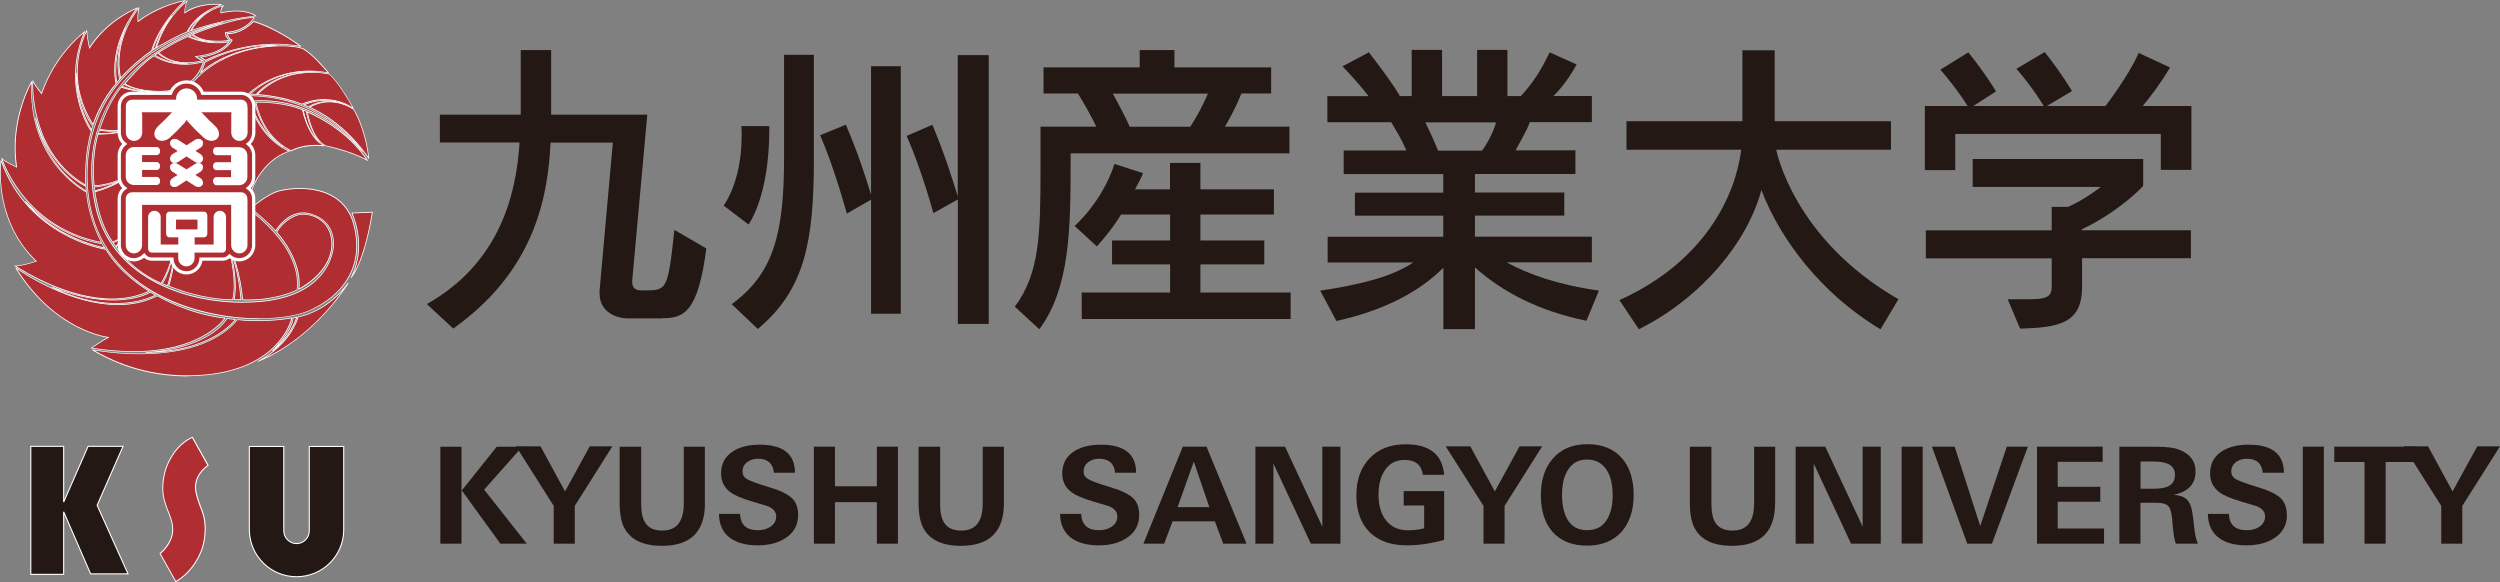 <?xml version="1.0" encoding="UTF-8"?><svg id="_レイヤー_2" xmlns="http://www.w3.org/2000/svg" viewBox="0 0 254.06 59.16"><rect x="0" y="0" width="254.06" height="59.16" fill="#808080" stroke="none"/><defs><style>.cls-1{fill:#fff;}.cls-2{fill:#b02d32;}.cls-3{fill:#231814;}.cls-4{stroke:#b02d32;stroke-width:.2px;}.cls-4,.cls-5,.cls-6,.cls-7{fill:none;}.cls-5{stroke-width:.08px;}.cls-5,.cls-6,.cls-7{stroke:#fff;}.cls-6{stroke-width:.33px;}.cls-7{stroke-width:.11px;}</style></defs><g id="_レイヤー_7"><polygon class="cls-3" points="12.5 45.36 8.95 45.36 6.47 51.02 6.47 45.36 3.13 45.36 3.13 58.37 6.47 58.37 6.47 52.01 9.21 58.32 13.01 58.32 9.87 51.35 12.5 45.36"/><polygon class="cls-7" points="12.5 45.36 8.95 45.36 6.47 51.02 6.47 45.36 3.13 45.36 3.13 58.37 6.47 58.37 6.47 52.01 9.21 58.32 13.01 58.32 9.87 51.35 12.5 45.36"/><path class="cls-3" d="m34.93,53.8v-8.43h-3.5v8.57c0,.72-.58,1.3-1.29,1.3s-1.3-.58-1.3-1.3v-8.57h-3.5v8.43h0s0,.05,0,.07v.08c.08,2.59,2.19,4.66,4.8,4.66s4.72-2.07,4.79-4.66v-.04s0-.08,0-.11h0Z"/><path class="cls-7" d="m34.93,53.8v-8.43h-3.5v8.57c0,.72-.58,1.3-1.29,1.3s-1.3-.58-1.3-1.3v-8.57h-3.5v8.43h0s0,.05,0,.07v.08c.08,2.59,2.19,4.66,4.8,4.66s4.72-2.07,4.79-4.66v-.04s0-.08,0-.11h0Z"/><path class="cls-2" d="m16.24,56.21h0c.07,0,1.3-.98,1.3-2.41,0-.7-.25-1.36-.59-2.15,0,0-.24-.68-.32-1.03-.21-.96-.08-2.31.32-3.28.95-2.35,2.61-2.91,2.63-2.92l1.58,2.91s0,0,0,0c-.08,0-1.3.8-1.3,2.21,0,.72.56,2.09.59,2.15.04.12.25.68.31,1.04.19,1.04.06,2.36-.31,3.28-.87,2.14-2.32,2.95-2.59,3.09l-1.62-2.88Z"/><path class="cls-1" d="m19.52,44.51l1.55,2.77c-.3.21-1.26.97-1.26,2.27,0,.73.57,2.11.6,2.18.16.42.27.79.3,1.01.19,1.03.06,2.34-.31,3.25-.82,2.02-2.17,2.85-2.52,3.04l-1.55-2.76c.28-.23,1.27-1.15,1.27-2.46,0-.71-.26-1.37-.59-2.16,0,0-.24-.68-.32-1.03-.21-.95-.08-2.28.32-3.25.82-2.02,2.17-2.71,2.52-2.86m.05-.13s-1.69.55-2.66,2.95c-.41,1-.54,2.34-.32,3.31.08.36.32,1.04.32,1.04.32.75.58,1.42.58,2.12,0,1.46-1.3,2.43-1.3,2.43l1.64,2.93s1.68-.73,2.66-3.14c.41-1,.49-2.34.32-3.31-.07-.39-.31-1.04-.32-1.05,0,0-.58-1.41-.58-2.12,0-1.46,1.3-2.23,1.3-2.23l-1.64-2.93Z"/><path class="cls-2" d="m10.77,25.34S2.9,24.24.11,16.3c0,0-.92,5.98,3.59,10.25,0,0-1.48.48-2.16.48,0,0,7.75,5.34,13.63,2.55,0,0-2.77-1.53-4.41-4.24"/><path class="cls-1" d="m11.37,30.43h0c-4.91,0-9.8-3.33-9.85-3.36l-.1-.07h.13c.59,0,1.79-.37,2.08-.46C-.79,22.3.06,16.35.07,16.29h.08c2.75,7.82,10.55,9,10.63,9.01h.02s0,.03,0,.03c1.61,2.67,4.37,4.21,4.39,4.22l.07.04-.07.03c-1.14.53-2.42.8-3.82.8m-9.7-3.36c.73.47,5.21,3.28,9.7,3.28,1.36,0,2.61-.26,3.71-.76-.43-.26-2.86-1.75-4.34-4.2-.43-.07-7.86-1.37-10.62-8.91-.1,1-.42,6.24,3.6,10.05l.05.04-.06.02c-.06.02-1.33.43-2.04.48"/><path class="cls-2" d="m10.32,24.65s-1.3-2.38-1.53-5.11c0,0-6.04-3.03-5.56-11.25,0,0-2.29,3.82-1.55,8.69,0,0-1.36-.61-1.51-.93,0,0,2.04,7.01,10.15,8.59"/><path class="cls-1" d="m10.39,24.7l-.08-.02C2.27,23.11.15,16.14.13,16.07l.07-.03c.12.24,1.02.69,1.43.88-.71-4.8,1.54-8.61,1.56-8.65l.07.02c-.47,8.1,5.48,11.18,5.54,11.21h.02v.04c.22,2.69,1.51,5.06,1.52,5.09l.04.08ZM.27,16.23c.4,1.11,2.79,6.92,9.98,8.36-.22-.42-1.29-2.59-1.49-5.03-.38-.21-5.94-3.32-5.57-11.11-.41.76-2.11,4.26-1.46,8.52v.07s-.06-.03-.06-.03c-.05-.02-1.02-.46-1.4-.79"/><path class="cls-2" d="m8.72,18.82s-.18-3.03.57-5.47c0,0-3.12-4.3-.69-10.12,0,0-2.93,2.12-4.37,6.28,0,0-.67-.8-.9-1.33,0,0-.5,7.22,5.38,10.64"/><path class="cls-1" d="m8.76,18.9l-.06-.04C2.86,15.47,3.29,8.25,3.29,8.18h.07c.2.43.7,1.06.85,1.25,1.43-4.07,4.33-6.2,4.36-6.23l.12-.08-.06.13c-2.4,5.72.65,10.04.69,10.08v.02s0,.02,0,.02c-.75,2.4-.57,5.42-.57,5.45v.08ZM3.36,8.34c-.02,1.07.06,7.31,5.31,10.41-.02-.48-.11-3.19.57-5.39-.21-.3-2.98-4.48-.74-10-.56.45-2.98,2.54-4.24,6.16l-.02.07-.05-.05s-.56-.68-.84-1.19"/><path class="cls-2" d="m9.46,12.65s.79-2.43,2.33-4.13c0,0-.98-3.59,2.13-7.7,0,0-2.91,1.07-4.84,4.05,0,0-.21-.85-.27-1.75,0,0-2.58,4.52.64,9.53"/><path class="cls-1" d="m9.47,12.74l-.05-.07c-3.2-4.97-.66-9.52-.64-9.56l.07-.12v.13c.05.72.2,1.4.25,1.65,1.91-2.89,4.78-3.97,4.81-3.99l.13-.04-.08.11c-3.06,4.05-2.13,7.63-2.12,7.66v.02s0,.02,0,.02c-1.53,1.68-2.32,4.09-2.33,4.11l-.02.08Zm-.68-9.47c-.38.76-2.15,4.85.66,9.29.15-.44.93-2.54,2.3-4.05-.07-.3-.8-3.73,2.06-7.59-.59.25-3.02,1.41-4.68,3.98l-.05.08-.02-.09s-.19-.78-.26-1.61"/><path class="cls-2" d="m12.25,7.94s1.23-1.45,3.16-2.79c0,0,.54-2.45,3.39-5.09,0,0-2.61.44-4.78,2.14,0,0-.1-.59.11-1.42,0,0-2.73,3.13-1.88,7.16"/><path class="cls-1" d="m12.23,8.03l-.02-.09c-.84-4,1.86-7.16,1.89-7.19l.07.03c-.17.65-.14,1.16-.12,1.34C16.2.47,18.77.02,18.79.02l.13-.02-.1.09c-2.81,2.6-3.37,5.04-3.37,5.07v.03c-1.92,1.32-3.15,2.77-3.16,2.78l-.05.07Zm1.82-7.09c-.5.63-2.46,3.45-1.77,6.91.26-.29,1.42-1.55,3.1-2.73.05-.21.67-2.53,3.29-5-.56.12-2.76.66-4.62,2.11l-.05.04v-.07s-.1-.53.06-1.26"/><path class="cls-2" d="m15.89,4.84s2.09-1.19,3.11-1.59c0,0,.68-1.81,3.53-2.78,0,0-2.16-.28-3.76.85,0,0-.02-.65.25-1.19,0,0-2.1,1.42-3.13,4.72"/><path class="cls-1" d="m15.82,4.93l.03-.1C16.87,1.55,18.97.1,18.99.08l.12-.08-.07.13c-.21.42-.24.92-.25,1.1,1.09-.74,2.41-.84,3.12-.84.37,0,.61.03.61.03v.08c-2.79.96-3.49,2.74-3.49,2.76v.02s-.02,0-.02,0c-1.01.39-3.09,1.58-3.11,1.6l-.09.05ZM18.92.24c-.45.36-2.08,1.78-2.96,4.51.41-.23,2.11-1.19,3.02-1.54.08-.18.82-1.8,3.37-2.73-.11,0-.25-.01-.42-.01-.7,0-2.05.11-3.13.87l-.06.04v-.08s-.01-.55.19-1.07"/><path class="cls-2" d="m19.44,3.1s3.14-1.13,6.55-1.48c0,0-1.05-.89-3.55-.32,0,0-.08-.37.24-.72,0,0-2.11.38-3.24,2.51"/><path class="cls-1" d="m19.36,3.17l.05-.09c1.13-2.12,3.25-2.53,3.27-2.53l.12-.02-.08.09c-.24.26-.24.54-.24.64.55-.12,1.06-.18,1.54-.18,1.37,0,1.98.49,2,.51l.07.06h-.09c-3.37.35-6.51,1.47-6.54,1.48l-.1.03Zm3.22-2.52c-.45.12-2.08.64-3.05,2.38.55-.19,3.35-1.12,6.36-1.43-.21-.13-.81-.44-1.87-.44-.49,0-1.01.07-1.57.19h-.04s0-.03,0-.03c0-.02-.07-.34.17-.67"/><path class="cls-2" d="m16,30.07s2.96,1.82,6.86,2.27c0,0-2.99,4.72-13.57,3.04,0,0,1.04-.72,1.72-1.07,0,0-5.39-.56-9.4-7.06,0,0,8.21,5.95,14.39,2.83"/><path class="cls-1" d="m13.58,35.77c-1.34,0-2.78-.12-4.29-.36h-.1s.08-.07.08-.07c0-.01.94-.65,1.61-1.03-.82-.13-5.67-1.15-9.31-7.06l.06-.05c.05.04,5.21,3.72,10.35,3.72,1.47,0,2.82-.3,4.01-.89h.02s.02,0,.02,0c.03.02,3,1.81,6.85,2.26h.06s-.04.06-.04.06c-.02.04-2.25,3.42-9.31,3.42h0Zm-4.18-.42c1.47.23,2.87.34,4.18.34h0c6.53,0,8.89-2.9,9.21-3.33-3.67-.44-6.53-2.1-6.79-2.26-1.19.6-2.54.9-4.02.9-4.66,0-9.32-3.01-10.24-3.64,3.94,6.27,9.22,6.88,9.27,6.88l.13.02-.11.06c-.56.29-1.37.84-1.63,1.02"/><path class="cls-2" d="m24.15,32.5s2.54.33,5.52-.17c0,0-1.04,5.3-9.28,5.83-2.77.19-6.78-.11-10.99-2.61,0,0,10.4,2.11,14.75-3.05"/><path class="cls-1" d="m19.06,38.25c-3.45,0-6.71-.89-9.69-2.66l.03-.08s2.13.42,4.8.42c3.19,0,7.5-.6,9.91-3.46v-.02s.04,0,.04,0c0,0,.83.1,2.07.1s2.34-.09,3.43-.28h.06s-.01.05-.01.05c0,.05-1.14,5.33-9.32,5.86-.44.03-.89.05-1.33.05m-9.45-2.62c3.29,1.91,6.93,2.75,10.77,2.49,7.66-.5,9.09-5.18,9.23-5.74-1.08.17-2.22.27-3.39.27s-1.92-.09-2.06-.11c-2.44,2.87-6.76,3.47-9.96,3.47-2.18,0-3.98-.27-4.6-.38"/><path class="cls-2" d="m30.3,32.2s2.86-.4,5.09-3.46c0,0-3.33,5.62-9.18,7.98,0,0,3.05-1.38,4.09-4.53"/><path class="cls-1" d="m26.23,36.76l-.03-.07s3.05-1.41,4.07-4.5v-.03s.03,0,.03,0c.03,0,2.86-.43,5.06-3.44l.07.04c-.03.06-3.41,5.65-9.2,8m4.11-4.53c-.73,2.18-2.44,3.53-3.41,4.14,4.1-1.91,6.87-5.38,7.94-6.9-2,2.27-4.27,2.72-4.53,2.76"/><path class="cls-2" d="m35.77,21.65l2.06-.08s-.64,4.67-2.16,6.66c0,0,1.69-2.67.09-6.58"/><path class="cls-1" d="m35.71,28.25l-.07-.04s1.66-2.71.09-6.55l-.02-.05,2.17-.09v.05c-.01.05-.67,4.7-2.17,6.68m.12-6.57c1.14,2.85.54,5.06.14,6.03,1.19-2.02,1.75-5.65,1.82-6.1l-1.96.08Z"/><path class="cls-2" d="m22.66,2.29s-14.69,2.68-13.77,16.68c.92,14.01,19.13,14.79,23.09,12.34,0,0,5.62-2.34,3.97-8.5-1.2-4.49-6.58-3.71-7.74-3.36-1.16.36-2.71,1.72-2.71,1.72,0,0,1.81,1.43,2.51,2.31,0,0,1.36-2.41,3.59-1.73,2.23.67,2.44,2.57,2.23,3.65-.2,1.07-1.19,4.63-7.26,5.23-6.06.6-15.13-1.56-16.88-9.74-1.76-8.18,2.55-15.77,12.97-18.6"/><path class="cls-1" d="m26.33,32.43c-4.01,0-8.04-1.05-11.05-2.87-3.9-2.37-6.13-6.03-6.42-10.59-.47-7.25,3.3-11.42,6.56-13.62,3.52-2.4,7.21-3.09,7.25-3.1l.02.08c-9.86,2.68-14.82,9.79-12.94,18.55,1.55,7.23,8.99,9.79,14.89,9.79.66,0,1.31-.03,1.94-.09,5.76-.56,6.97-3.82,7.23-5.19.08-.46.38-2.82-2.21-3.6-.26-.08-.52-.12-.78-.12-1.72,0-2.76,1.81-2.77,1.83l-.03.05-.04-.05c-.69-.86-2.49-2.29-2.51-2.31l-.04-.03.04-.03s1.58-1.37,2.73-1.73c.35-.11,1.22-.29,2.29-.29,1.69,0,4.65.48,5.5,3.67,1.62,6.06-3.76,8.45-3.99,8.54-1.1.68-3.22,1.09-5.67,1.09M20.64,2.88c-1.39.46-3.31,1.25-5.19,2.53-3.23,2.2-6.99,6.34-6.52,13.56.69,10.56,11.26,13.38,17.39,13.38,2.44,0,4.55-.4,5.63-1.08.23-.1,5.56-2.46,3.96-8.46-.84-3.14-3.77-3.61-5.43-3.61-1.06,0-1.92.18-2.27.29-1.04.33-2.42,1.47-2.66,1.68.26.21,1.79,1.44,2.45,2.24.18-.3,1.21-1.82,2.81-1.82.27,0,.53.04.8.13,2.66.8,2.35,3.22,2.27,3.69-.26,1.39-1.49,4.69-7.3,5.26-.63.06-1.28.09-1.95.09-5.93,0-13.41-2.58-14.97-9.86-.89-4.15-.23-8.08,1.93-11.34,1.95-2.95,5.05-5.23,9.06-6.67"/><path class="cls-2" d="m19.59,3.48s4.41-1.78,6.23-1.67c0,0-.72,1.35-2.9,1.49,0,0-.11.45.45.8,0,0-2.56.44-3.78-.61"/><path class="cls-1" d="m22.13,4.23c-.8,0-1.89-.12-2.57-.72l-.05-.04.06-.03s4.44-1.78,6.25-1.68h.06s-.03.06-.03.06c0,.02-.75,1.37-2.89,1.52-.01.1-.02.44.43.72l.09.06-.11.02s-.55.09-1.24.09m-2.47-.73c.67.54,1.7.65,2.47.65.51,0,.94-.05,1.13-.08-.48-.34-.38-.78-.38-.78v-.03h.04c1.87-.12,2.66-1.16,2.83-1.42h-.08c-1.75,0-5.47,1.44-5.99,1.65"/><path class="cls-2" d="m19.11,3.7s1.67.94,4.15.54c0,0-.56,1.17-3.39,1.48,0,0,.48.36.74.42,0,0-2.76.86-4.49-.82,0,0,1.8-1.18,2.99-1.62"/><path class="cls-1" d="m18.98,6.4c-1.18,0-2.18-.36-2.89-1.05l-.03-.03.04-.02s1.81-1.19,3-1.62h.02s.01,0,.01,0c.01,0,1.15.63,2.91.63.4,0,.81-.03,1.22-.1h.07s-.03.06-.03.06c-.02.05-.59,1.17-3.32,1.49.15.1.45.31.64.35l.14.04-.14.04s-.72.22-1.64.22m-2.8-1.07c.87.82,2,1,2.8,1,.68,0,1.25-.12,1.49-.18-.26-.11-.61-.38-.63-.39l-.08-.06h.1c2.37-.26,3.14-1.14,3.32-1.4-.38.06-.76.08-1.14.08-1.66,0-2.78-.55-2.93-.63-1.08.4-2.65,1.4-2.92,1.58"/><path class="cls-2" d="m15.64,5.66s2.1,1.45,5.03.6c0,0-.6,2.96-4.26,3.01-2.72.04-3.72-.78-3.72-.78,0,0,1.64-2.02,2.95-2.83"/><path class="cls-1" d="m16.22,9.32c-2.56,0-3.52-.76-3.56-.79l-.03-.02.02-.03s1.66-2.03,2.96-2.84h.02s.02,0,.02,0c.01.01,1.26.86,3.15.86.62,0,1.24-.09,1.85-.26l.06-.02v.06s-.66,2.99-4.31,3.05h-.19Zm-3.48-.83c.19.13,1.26.78,3.67.75,3.28-.05,4.08-2.49,4.2-2.91-.59.16-1.2.25-1.8.25-1.77,0-2.99-.74-3.17-.86-1.2.76-2.68,2.52-2.89,2.78"/><path class="cls-2" d="m12.32,8.85s2.66.94,5.43.36l1.1.58-5.05,1.68-.3,1.29-.58.36s-1.4.32-2.77,0c0,0,.76-2.56,2.17-4.27"/><path class="cls-1" d="m11.48,13.31c-.48,0-.93-.05-1.34-.15h-.04s.01-.05.01-.05c0-.03.78-2.59,2.18-4.28l.02-.02h.03s1.56.56,3.5.56c.67,0,1.3-.06,1.9-.18h.02s1.19.62,1.19.62l-5.12,1.7-.31,1.3-.58.36s-.65.15-1.47.15m-1.28-.22c.39.08.83.13,1.28.13.81,0,1.43-.14,1.43-.14l.55-.35.3-1.3h.02s4.96-1.65,4.96-1.65l-1-.53c-.6.12-1.24.19-1.9.19-1.81,0-3.29-.47-3.51-.54-1.29,1.56-2.03,3.86-2.14,4.19"/><path class="cls-2" d="m9.96,13.65s1.77.02,2.93-.38v4.53s-.98.94-3.31,1.1c0,0-.35-2.69.39-5.24"/><path class="cls-1" d="m9.54,18.93v-.04s-.35-2.73.38-5.26v-.03s.04,0,.04,0h0c.21,0,1.83-.01,2.91-.39l.05-.02v4.62s-1.03.95-3.35,1.11h-.03Zm.45-5.25c-.67,2.35-.42,4.83-.38,5.16,2.13-.16,3.12-.97,3.24-1.07v-4.46c-1.08.35-2.64.37-2.86.37"/><path class="cls-2" d="m9.65,19.49s1.82-.44,3.22-1.46l-.02,5.71s-.56.52-1.4.85c0,0-1.3-1.56-1.8-5.11"/><path class="cls-1" d="m11.43,24.64l-.02-.02s-1.31-1.6-1.8-5.13v-.04s.03,0,.03,0c.02,0,1.82-.45,3.2-1.45l.06-.05-.02,5.8h-.01s-.57.54-1.41.88h-.03Zm-1.74-5.12c.46,3.25,1.61,4.82,1.77,5.03.74-.3,1.26-.75,1.34-.82l.02-5.62c-1.27.9-2.87,1.34-3.13,1.41"/><path class="cls-2" d="m12.91,23.93s-.31.46-1.11,1.16c0,0,1.47,2.35,4.58,3.7,0,0,.98-1.54,1.18-3.27l-4.65-1.59Z"/><path class="cls-1" d="m16.39,28.84h-.03c-3.09-1.36-4.58-3.7-4.6-3.73l-.02-.03.03-.02c.79-.69,1.1-1.15,1.11-1.15l.02-.03h.03s4.68,1.61,4.68,1.61v.03c-.21,1.72-1.19,3.27-1.19,3.28l-.02.03Zm-4.54-3.74c.18.27,1.65,2.38,4.51,3.64.13-.22.97-1.63,1.16-3.19l-4.59-1.57c-.07.11-.39.52-1.08,1.12"/><path class="cls-2" d="m17.15,29.08s.63-1.98.54-3.54l5.63-.06s.82,3.17.32,4.99c0,0-2.78.11-6.49-1.38"/><path class="cls-1" d="m23.51,30.5c-.69,0-3.17-.1-6.37-1.39h-.04s.01-.05.01-.05c0-.02.62-2,.54-3.53v-.04s5.7-.06,5.7-.06v.03s.82,3.2.33,5.01v.03h-.17Zm-6.31-1.45c3.17,1.28,5.63,1.37,6.31,1.37.05,0,.08,0,.1,0,.45-1.69-.24-4.58-.32-4.91l-5.55.06c.06,1.43-.45,3.2-.54,3.47"/><path class="cls-2" d="m24.67,30.46s-.21-3-1.35-5.41l1.42-4.19s6.03,3.8,5.47,8.59c0,0-2.11,1.15-5.54,1.01"/><path class="cls-1" d="m25.24,30.52c-.19,0-.38,0-.58-.01h-.04v-.04s-.22-3.03-1.35-5.39v-.02s1.43-4.25,1.43-4.25l.04.03c.06.04,6.05,3.86,5.49,8.63h0s-.02.02-.02.02c-.02.01-1.92,1.03-4.98,1.03m-.54-.09c3.2.12,5.26-.88,5.47-.99.5-4.49-4.88-8.15-5.41-8.5l-1.39,4.13c1.05,2.24,1.31,5.03,1.34,5.37"/><path class="cls-2" d="m28.11,23.59s2.61,2.74,2.27,5.77c0,0,3.46-1.68,3.34-4.73-.1-2.46-2.38-3.12-3.47-2.79-.23.07-1.39.47-2.14,1.75"/><path class="cls-1" d="m30.33,29.44v-.07c.34-2.98-2.23-5.72-2.25-5.74l-.02-.02.02-.03c.77-1.34,2.02-1.73,2.16-1.77.18-.05.37-.07.59-.07,1.14,0,2.85.77,2.94,2.9.13,3.04-3.32,4.76-3.36,4.77l-.06.03Zm-2.17-5.85c.24.27,2.54,2.87,2.27,5.71.47-.26,3.36-1.9,3.25-4.66-.08-2.08-1.75-2.83-2.86-2.83-.21,0-.4.02-.56.08-.14.04-1.34.42-2.1,1.71"/><path class="cls-2" d="m25.44,19.7s.87-3.28,3.95-4.34c0,0-2.88-1.03-4.03-4.94l-.73.13.04,9.42.77-.26Z"/><path class="cls-1" d="m24.63,20.02l-.04-9.51.8-.14v.04c1.14,3.84,3.98,4.9,4.01,4.91l.11.04-.11.04c-3.02,1.04-3.91,4.29-3.92,4.31v.02s-.85.29-.85.29Zm.04-9.44l.04,9.33.7-.24c.08-.28,1.02-3.27,3.87-4.31-.51-.23-2.92-1.44-3.94-4.9l-.67.12Z"/><path class="cls-2" d="m26,10.39s2.73-.1,4.72.76c0,0,.62,2.96,2.22,3.66,0,0-1.9-.29-3.35.5,0,0-2.79-1.07-3.59-4.92"/><path class="cls-1" d="m29.6,15.36h-.02s-2.82-1.13-3.61-4.96v-.04s.04,0,.04,0h.27c.81,0,2.86.07,4.47.76h.02s0,.03,0,.03c0,.04.63,2.96,2.19,3.64l-.02.08s-1.89-.28-3.32.5h-.02Zm-3.54-4.93c.76,3.59,3.3,4.74,3.54,4.84,1.16-.62,2.59-.57,3.14-.52-1.4-.81-1.98-3.29-2.04-3.56-1.59-.68-3.62-.76-4.42-.76-.1,0-.18,0-.22,0"/><path class="cls-2" d="m31.24,11.37s.41,2.8,1.91,3.46c0,0,2.35.46,4.16,1.44,0,0-1.62-2.91-6.07-4.91"/><path class="cls-1" d="m37.41,16.38l-.12-.07c-1.78-.97-4.13-1.43-4.15-1.44-1.5-.67-1.92-3.39-1.94-3.5v-.07s.06.03.06.03c4.4,1.98,6.07,4.89,6.08,4.92l.07.12Zm-6.12-4.94c.08.44.55,2.77,1.87,3.36.02,0,2.26.44,4.03,1.37-.37-.57-2.09-3.01-5.91-4.73"/><path class="cls-2" d="m24.03,10.55s6.73-2.18,12.8,4.84c0,0-4.84-7.46-15.57-5.27l2.77.43Z"/><path class="cls-1" d="m36.8,15.42c-3.68-4.26-7.59-5.15-10.22-5.15-1.53,0-2.52.31-2.53.32l-2.78-.42v-.08c1.3-.27,2.59-.4,3.82-.4,7.99,0,11.74,5.64,11.78,5.69l-.06.05Zm-10.22-5.23c2.45,0,6,.77,9.44,4.26-1.47-1.62-5.04-4.69-10.94-4.69-1.16,0-2.36.12-3.59.36l2.54.39s.99-.32,2.54-.32"/><path class="cls-2" d="m31.48,10.91s1.96-1.4,4.47.21c0,0,1.21,1.87,1.53,5,0,0-2.15-3.49-6-5.21"/><path class="cls-1" d="m37.45,16.14s-2.19-3.5-5.99-5.2l-.07-.03.06-.04s.81-.57,2.03-.57c.84,0,1.67.27,2.48.78.02.03,1.23,1.93,1.55,5.03l-.08.03Zm-5.89-5.24c3.34,1.51,5.41,4.38,5.86,5.05-.35-2.98-1.5-4.79-1.51-4.81-.78-.5-1.6-.75-2.42-.75-1.01,0-1.72.38-1.93.51"/><path class="cls-2" d="m26.15,9.61s2.38.12,4.53.98c0,0,2.7-1.29,5.24.43,0,0-1.46-2.67-2.46-3.49,0,0-4.22-1.06-7.31,2.08"/><path class="cls-1" d="m35.9,11.05c-.87-.59-1.85-.88-2.91-.88-1.3,0-2.28.45-2.29.46h-.02s-.02,0-.02,0c-2.12-.84-4.49-.97-4.52-.98h-.09s.06-.07.06-.07c1.84-1.87,4.07-2.26,5.62-2.26,1.02,0,1.72.17,1.73.18,1.01.82,2.47,3.48,2.48,3.5l-.06.05Zm-2.91-.97c1.03,0,1.97.28,2.82.81-.32-.56-1.52-2.64-2.37-3.33,0,.01-.68-.17-1.69-.17-1.52,0-3.7.38-5.51,2.18.45.03,2.54.21,4.44.97.13-.06,1.07-.47,2.3-.47"/><path class="cls-2" d="m25.22,9.55s3.08-3.13,8.17-2.14c0,0-1.49-1.81-2.5-2.41-1.01-.6-8.31-.99-11.89,4.18l.74,1.09s1.93-.76,5.48-.72"/><path class="cls-1" d="m19.72,10.32l-.78-1.14.02-.02c2.91-4.21,8.08-4.54,9.6-4.54,1.22,0,2.06.17,2.35.35,1,.59,2.5,2.39,2.51,2.41l.07.08-.11-.02c-.66-.13-1.31-.19-1.96-.19-3.84,0-6.15,2.3-6.17,2.32h-.03c-3.5-.03-5.45.72-5.47.73h-.03Zm-.68-1.14l.71,1.05c.26-.09,2.18-.75,5.45-.71.19-.18,2.49-2.34,6.22-2.34.61,0,1.24.06,1.86.17-.31-.36-1.55-1.8-2.42-2.31-.28-.17-1.1-.34-2.31-.34-1.5,0-6.63.32-9.52,4.48"/><path class="cls-2" d="m20.93,6.13s4.31-2.37,9.64-1.41c0,0-2.4-1.84-4.8-2.53,0,0-1.15,1.25-2.65,1.23,0,0,.03.48.47.65,0,0-.59,1.38-3.19,1.73,0,0,.23.21.53.34"/><path class="cls-1" d="m20.93,6.18h-.02c-.31-.14-.53-.35-.55-.35l-.06-.06h.09c2.32-.32,3.03-1.46,3.14-1.68-.42-.2-.45-.66-.45-.67v-.05s.09,0,.09,0c1.44,0,2.56-1.2,2.57-1.21l.02-.02h.03c2.39.7,4.79,2.52,4.82,2.54l-.03.07c-.84-.15-1.71-.23-2.58-.23-4.01,0-7.01,1.62-7.04,1.64h-.02Zm-.44-.36c.09.06.24.18.43.26.25-.13,3.18-1.63,7.06-1.63.82,0,1.64.07,2.43.2-.54-.39-2.59-1.82-4.63-2.41-.15.15-1.23,1.22-2.61,1.22h0c.02.12.1.45.44.58h.04s-.02.05-.02.05c0,.01-.61,1.37-3.13,1.74"/><path class="cls-2" d="m20.84,6.32s-.12.47-.47,1.09c0,0,2.4-2.52,7.77-2.82,0,0-3.38-.31-7.3,1.73"/><path class="cls-1" d="m20.4,7.44l-.07-.05c.34-.6.46-1.07.46-1.08h0s.02-.02.02-.02c3.04-1.58,5.78-1.75,6.81-1.75.33,0,.51.02.52.02v.08c-5.3.3-7.72,2.78-7.74,2.8m.47-1.09c-.03.08-.13.42-.35.87.61-.54,2.78-2.17,6.76-2.6-1.21.04-3.68.31-6.41,1.73"/><path class="cls-2" d="m25.39,9.57s.35,0,.64.03c0,0,1.73-2.38,6.13-2.28,0,0-3.69-.57-6.78,2.26"/><path class="cls-1" d="m26.06,9.64h-.02c-.23-.03-.49-.03-.59-.03h-.15s.08-.07.08-.07c2.19-2.01,4.69-2.32,5.99-2.32.5,0,.81.05.82.05v.08c-4.34-.11-6.09,2.25-6.11,2.27h-.01Zm-.56-.11c.12,0,.33,0,.52.03.16-.2,1.6-1.91,4.81-2.23-1.35.08-3.45.51-5.34,2.21"/><path class="cls-2" d="m30.88,10.65s.26.11.48.2c0,0,1.51-1.1,3.82-.19,0,0-1.94-1.05-4.3-.01"/><path class="cls-1" d="m31.37,10.9l-.59-.24.08-.04c.69-.3,1.42-.46,2.16-.46,1.28,0,2.17.47,2.18.47l-.03.07c-.61-.24-1.21-.36-1.8-.36-1.23,0-1.98.54-1.98.54h-.02Zm-.38-.24l.37.15c.13-.08.87-.54,2.01-.54.08,0,.16,0,.24,0-.18-.02-.38-.03-.58-.03-.7,0-1.38.14-2.04.42"/><path class="cls-2" d="m30.81,11.19s.2.08.33.14c0,0,.29,1.92,1.38,3.14,0,0-1.15-.78-1.71-3.27"/><path class="cls-1" d="m32.49,14.5s-1.17-.81-1.73-3.3l-.02-.08.07.03s.2.07.34.14h.02s0,.03,0,.03c0,.02.3,1.93,1.36,3.12l-.05.06Zm-1.63-3.25c.34,1.47.88,2.33,1.26,2.77-.74-1.11-.99-2.48-1.02-2.67-.08-.04-.17-.07-.24-.1"/><path class="cls-2" d="m25.46,10.42s.26-.04.44-.03c0,0,.39,2.85,2.87,4.54,0,0-2.38-1.31-3.3-4.52"/><path class="cls-1" d="m28.75,14.97s-2.4-1.36-3.32-4.54v-.04s.03,0,.03,0c.01,0,.27-.04.45-.03h.03s0,.04,0,.04c0,.03.42,2.85,2.85,4.51l-.04.07Zm-3.23-4.52c.47,1.58,1.3,2.71,2.02,3.43-1.29-1.48-1.62-3.19-1.66-3.45-.13,0-.28.02-.35.02"/><path class="cls-2" d="m19.23,3.65s.17-.07.25-.11c0,0,.83.69,2.31.7,0,0-1.38.06-2.56-.59"/><path class="cls-1" d="m21.69,4.29c-.33,0-1.48-.05-2.48-.6l-.07-.04.07-.03s.16-.07.25-.11h.02s.02,0,.02,0c0,0,.83.68,2.28.7v.08s-.04,0-.1,0m-2.37-.63c.35.19.72.31,1.06.39-.51-.18-.82-.4-.9-.46-.05.02-.11.05-.16.07"/><path class="cls-2" d="m19.09,3.23s.1-.05.28-.1c0,0,.51-1.21,1.91-2.03,0,0-1.44.67-2.18,2.13"/><path class="cls-1" d="m19,3.31l.06-.11c.73-1.46,2.19-2.14,2.2-2.15l.03.07c-1.37.81-1.88,2-1.89,2.02v.02s-.03,0-.03,0c-.17.05-.27.1-.27.1l-.11.05Zm1.23-1.46c-.36.32-.76.75-1.05,1.29.04-.02.09-.03.16-.05.05-.1.32-.66.89-1.24"/><path class="cls-2" d="m15.75,5.6s.22-.17.3-.22c0,0,.9,1.02,3.07,1.06,0,0-1.69.22-3.37-.84"/><path class="cls-1" d="m18.71,6.5c-.61,0-1.8-.1-2.99-.87l-.05-.03.04-.04s.22-.17.3-.22l.03-.02.02.03s.92,1.01,3.04,1.05v.08s-.15.01-.4.01m-2.9-.9c.86.54,1.71.73,2.34.8-1.32-.23-1.98-.83-2.11-.96-.06.04-.17.12-.23.17"/><path class="cls-2" d="m15.52,5.08l.29-.2s.28-1.36,1.64-3.26c0,0-1.37,1.55-1.93,3.46"/><path class="cls-1" d="m15.45,5.18l.03-.11c.55-1.9,1.92-3.46,1.94-3.48l.06.05c-1.34,1.87-1.62,3.23-1.63,3.25v.03s-.4.26-.4.26Zm1.28-2.53c-.4.6-.86,1.43-1.14,2.33l.18-.13c.03-.13.24-.97.96-2.21"/><path class="cls-2" d="m12.4,8.79s.08-.11.21-.22c0,0,1.04.66,3.19.75,0,0-1.42.12-3.4-.53"/><path class="cls-1" d="m15.51,9.37c-.55,0-1.69-.07-3.12-.54l-.05-.02.03-.04s.09-.11.21-.22l.02-.02h.03s1.06.68,3.17.76v.08s-.1,0-.29,0m-3.04-.6c.75.24,1.41.38,1.95.44-1.08-.2-1.68-.52-1.81-.59-.06.06-.11.11-.14.15"/><path class="cls-2" d="m10.11,13.21s.8.25,2.55.05c0,0-.99.32-2.67.3l.12-.36Z"/><path class="cls-1" d="m10.15,13.61h-.22s.15-.45.15-.45h.04s.41.14,1.26.14c.39,0,.82-.02,1.27-.08l.02.08s-.95.31-2.52.31m-.11-.08h.11c.86,0,1.54-.09,1.96-.17-.26.01-.5.02-.73.02-.73,0-1.13-.08-1.25-.11l-.09.26Z"/><path class="cls-2" d="m9.64,19.4s-.03-.14-.06-.41c0,0,1.43-.05,2.85-.78,0,0-.95.69-2.79,1.19"/><path class="cls-1" d="m9.62,19.45v-.04s-.04-.14-.07-.41v-.04s.04,0,.04,0c.01,0,1.44-.05,2.83-.77l.04.07s-.98.69-2.8,1.19h-.04Zm.01-.42c.02.16.04.26.04.32.93-.26,1.62-.56,2.09-.79-1.02.38-1.93.46-2.13.47"/><path class="cls-2" d="m11.49,24.67s.13.21.25.35c0,0,.89-.71,1.09-1.08v-.12s-.55.49-1.34.85"/><path class="cls-1" d="m11.74,25.08l-.03-.03c-.12-.13-.25-.35-.26-.36l-.03-.04h.04c.77-.37,1.31-.85,1.32-.86l.06-.05.02.2c-.2.39-1.06,1.08-1.1,1.11l-.03.03Zm-.19-.39c.04.07.12.18.2.28.16-.13.87-.72,1.04-1.04v-.03c-.16.13-.63.5-1.24.79"/><path class="cls-2" d="m16.51,28.83s.16.1.53.21c0,0,.69-2.06.59-3.38,0,0-.35,1.96-1.11,3.17"/><path class="cls-1" d="m17.06,29.09h-.04c-.37-.12-.53-.22-.54-.23l-.03-.02.02-.03c.75-1.19,1.1-3.14,1.11-3.16h.08c.1,1.32-.59,3.38-.59,3.4v.04Zm-.5-.28c.06.03.21.1.44.18.08-.26.57-1.81.58-2.99-.13.61-.47,1.92-1.03,2.81"/><path class="cls-2" d="m23.82,30.45s.39.03.69,0c0,0-.19-2.99-1.08-4.94,0,0,.8,2.92.39,4.93"/><path class="cls-1" d="m24.3,30.51c-.25,0-.49-.02-.49-.02h-.05s0-.05,0-.05c.41-1.98-.38-4.88-.39-4.91l.08-.03c.88,1.94,1.08,4.93,1.08,4.96v.04s-.04,0-.04,0c-.07,0-.14,0-.21,0m-.44-.09c.11,0,.37.02.6,0-.02-.33-.21-2.63-.87-4.39.21.93.57,2.9.27,4.38"/><path class="cls-2" d="m11.86,8.41s.17-.24.31-.39c0,0-.72-1.96.6-5.22,0,0-1.4,2.46-.92,5.61"/><path class="cls-1" d="m11.84,8.52v-.09c-.5-3.12.89-5.61.9-5.64l.07.04c-1.3,3.21-.61,5.17-.6,5.19v.02s0,.02,0,.02c-.13.14-.31.38-.31.38l-.06.08Zm.51-4.6c-.35,1-.72,2.58-.46,4.39.06-.08.16-.2.24-.29-.06-.21-.49-1.7.22-4.1"/><path class="cls-2" d="m9.3,13.2l.1-.4s-1.46-1.7-1.65-5.38c0,0-.22,2.83,1.55,5.78"/><path class="cls-1" d="m9.32,13.31l-.05-.08c-1.76-2.93-1.56-5.78-1.56-5.81h.08c.19,3.63,1.63,5.34,1.65,5.36v.02s-.12.52-.12.52Zm-1.46-4.52c.13,1.08.48,2.69,1.43,4.31l.08-.29c-.13-.16-1.12-1.46-1.51-4.02"/><path class="cls-2" d="m8.78,19.43s-.06-.36-.06-.5c0,0-3.71-1.62-5.12-6.97,0,0,.72,4.79,5.17,7.46"/><path class="cls-1" d="m8.83,19.51l-.07-.05c-4.41-2.65-5.18-7.44-5.19-7.49l.08-.02c1.38,5.27,5.06,6.93,5.09,6.94h.02v.04c0,.13.05.48.05.49v.09Zm-4.65-5.74c.63,1.62,1.93,3.98,4.55,5.58,0-.11-.04-.29-.04-.39-.28-.13-2.94-1.48-4.51-5.19"/><path class="cls-2" d="m10.64,25.21s-.22-.32-.28-.43c0,0-4.12-.42-7.77-4.31,0,0,2.34,3.43,8.05,4.74"/><path class="cls-1" d="m10.72,25.27l-.1-.02c-5.66-1.3-8.05-4.72-8.07-4.76l.06-.05c3.6,3.84,7.71,4.29,7.75,4.3h.02v.02c.07.11.28.43.29.43l.06.08Zm-7.45-4.07c1.04,1.07,3.36,3.02,7.28,3.94-.07-.1-.17-.25-.22-.34-.3-.04-3.77-.53-7.06-3.6"/><path class="cls-2" d="m15.84,30s-.37-.2-.54-.32c0,0-3.24,2.12-10.03-.52,0,0,5.61,3.15,10.57.83"/><path class="cls-1" d="m11.81,30.88h0c-3.52,0-6.53-1.67-6.56-1.68l.03-.07c2.26.88,4.36,1.32,6.25,1.32,2.49,0,3.73-.79,3.74-.8h.02s.02,0,.02,0c.17.11.53.31.53.31l.07.04-.07.03c-1.22.56-2.57.85-4.04.85m-5.8-1.4c1.1.5,3.33,1.32,5.8,1.32,1.43,0,2.75-.27,3.94-.81-.11-.06-.32-.18-.45-.26-.18.11-1.43.8-3.76.8-1.69,0-3.54-.35-5.52-1.05"/><path class="cls-2" d="m29.79,32.32s.19-.03.37-.09c0,0-.62,2.06-2.48,3.43,0,0,1.88-1.73,2.11-3.34"/><path class="cls-1" d="m27.71,35.69l-.05-.07s1.87-1.74,2.1-3.31v-.03s.03,0,.03,0c0,0,.18-.03.36-.08l.07-.02-.02.07s-.65,2.09-2.49,3.45m2.12-3.34c-.17,1.05-1.01,2.15-1.59,2.78,1.21-1.15,1.74-2.52,1.85-2.84-.11.03-.22.05-.27.06"/><path class="cls-2" d="m23.08,32.38s.58.07.85.1c0,0-2.25,3.28-9.14,3.35,0,0,6.03-.15,8.29-3.45"/><path class="cls-1" d="m14.79,35.87v-.08c.06,0,6.03-.19,8.26-3.44v-.02s.04,0,.04,0c0,0,.58.07.85.1h.07s-.04.06-.04.06c-.02.03-2.34,3.3-9.18,3.37m8.31-3.45c-1.53,2.2-4.75,3-6.7,3.29,5.11-.46,7.16-2.82,7.46-3.2-.25-.02-.65-.08-.75-.09"/><path class="cls-2" d="m25.79,13.48v-2.71c0-.71-.58-1.29-1.28-1.29h-3.92c-.24-.68-.87-1.15-1.63-1.15s-1.39.47-1.63,1.15h-3.92c-.71,0-1.29.58-1.29,1.29v2.71c0,.46.21.88.55,1.15-.33.27-.55.69-.55,1.15v2.19c0,.46.21.88.55,1.15-.33.23-.55.62-.55,1.06v4.73c0,.82.67,1.49,1.48,1.49.41,0,.78-.17,1.05-.44.18.23.45.37.75.37h2.07c.04.78.69,1.4,1.48,1.4s1.43-.62,1.48-1.4h2.21c.26,0,.51-.11.69-.3.26.23.6.37.97.37.82,0,1.48-.67,1.48-1.49v-4.73c0-.44-.21-.82-.54-1.06.33-.27.54-.69.54-1.15v-2.19c0-.47-.21-.88-.54-1.15.33-.27.54-.69.54-1.15"/><path class="cls-6" d="m25.79,13.48v-2.71c0-.71-.58-1.29-1.28-1.29h-3.92c-.24-.68-.87-1.15-1.63-1.15s-1.39.47-1.63,1.15h-3.92c-.71,0-1.29.58-1.29,1.29v2.71c0,.46.21.88.55,1.15-.33.27-.55.69-.55,1.15v2.19c0,.46.21.88.55,1.15-.33.23-.55.62-.55,1.06v4.73c0,.82.67,1.49,1.48,1.49.41,0,.78-.17,1.05-.44.18.23.45.37.75.37h2.07c.04.78.69,1.4,1.48,1.4s1.43-.62,1.48-1.4h2.21c.26,0,.51-.11.69-.3.26.23.6.37.97.37.82,0,1.48-.67,1.48-1.49v-4.73c0-.44-.21-.82-.54-1.06.33-.27.54-.69.54-1.15v-2.19c0-.47-.21-.88-.54-1.15.33-.27.54-.69.54-1.15Z"/><path class="cls-1" d="m25.24,20.18c0-.4-.33-.74-.73-.74h-11.1c-.4,0-.73.34-.73.74v4.73c0,.52.41.94.93.94s.93-.42.93-.94v-3.99h8.85v3.99c0,.52.42.94.93.94s.93-.42.93-.94v-4.73Z"/><path class="cls-4" d="m25.24,20.18c0-.4-.33-.74-.73-.74h-11.1c-.4,0-.73.34-.73.74v4.73c0,.52.41.94.93.94s.93-.42.93-.94v-3.99h8.85v3.99c0,.52.42.94.93.94s.93-.42.93-.94v-4.73Z"/><path class="cls-1" d="m15.93,17.38c.25,0,.44-.23.44-.5s-.2-.51-.44-.51h-1.39v-.51h1.39c.25,0,.44-.22.44-.51s-.2-.51-.44-.51h-2.32c-.51,0-.93.42-.93.94v2.18c0,.52.41.94.93.94h2.32c.25,0,.44-.22.44-.51s-.2-.51-.44-.51h-1.39v-.51h1.39Z"/><path class="cls-4" d="m15.93,17.38c.25,0,.44-.23.44-.5s-.2-.51-.44-.51h-1.39v-.51h1.39c.25,0,.44-.22.44-.51s-.2-.51-.44-.51h-2.32c-.51,0-.93.42-.93.94v2.18c0,.52.41.94.93.94h2.32c.25,0,.44-.22.44-.51s-.2-.51-.44-.51h-1.39v-.51h1.39Z"/><path class="cls-1" d="m24.31,14.85h-2.32c-.25,0-.44.23-.44.51s.2.51.44.51h1.39v.51h-1.39c-.25,0-.44.22-.44.51s.2.5.44.5h1.39v.51h-1.39c-.25,0-.44.23-.44.51s.2.51.44.51h2.32c.51,0,.93-.42.93-.94v-2.18c0-.52-.41-.94-.93-.94"/><path class="cls-4" d="m24.31,14.85h-2.32c-.25,0-.44.23-.44.51s.2.51.44.51h1.39v.51h-1.39c-.25,0-.44.22-.44.51s.2.5.44.5h1.39v.51h-1.39c-.25,0-.44.23-.44.51s.2.51.44.51h2.32c.51,0,.93-.42.93-.94v-2.18c0-.52-.41-.94-.93-.94Z"/><path class="cls-1" d="m22.35,21.32c-.41,0-.74.34-.74.74v2.69h-1.73v-.53h.86c.24,0,.43-.22.43-.5v-1.8c0-.28-.19-.51-.43-.51h-3.53c-.24,0-.43.23-.43.51v1.8c0,.28.19.5.43.5h.81v.53h-1.59v-2.69c0-.41-.33-.74-.74-.74s-.74.34-.74.74v3.2c0,.28.2.51.44.51h2.62v.47c0,.51.42.93.93.93s.93-.42.93-.93v-.47h2.76c.24,0,.44-.23.44-.51v-3.2c0-.41-.33-.74-.74-.74m-4.36,1.1h1.98v.79h-1.98v-.79Z"/><path class="cls-4" d="m22.35,21.32c-.41,0-.74.34-.74.74v2.69h-1.73v-.53h.86c.24,0,.43-.22.43-.5v-1.8c0-.28-.19-.51-.43-.51h-3.53c-.24,0-.43.23-.43.51v1.8c0,.28.19.5.43.5h.81v.53h-1.59v-2.69c0-.41-.33-.74-.74-.74s-.74.34-.74.74v3.2c0,.28.2.51.44.51h2.62v.47c0,.51.42.93.93.93s.93-.42.93-.93v-.47h2.76c.24,0,.44-.23.44-.51v-3.2c0-.41-.33-.74-.74-.74Zm-4.36,1.1h1.98v.79h-1.98v-.79Z"/><path class="cls-1" d="m17.38,16.33c.13.21.43.25.68.1l.9-.58.9.58c.25.15.55.11.68-.1.13-.21.03-.5-.21-.65l-.54-.34.54-.35c.25-.15.34-.45.21-.65-.13-.21-.43-.25-.68-.1l-.9.57-.9-.57c-.24-.15-.55-.11-.68.1-.13.2-.03.5.21.65l.54.35-.54.34c-.25.16-.34.45-.21.65"/><path class="cls-5" d="m17.38,16.33c.13.21.43.25.68.1l.9-.58.9.58c.25.15.55.11.68-.1.13-.21.03-.5-.21-.65l-.54-.34.54-.35c.25-.15.34-.45.21-.65-.13-.21-.43-.25-.68-.1l-.9.57-.9-.57c-.24-.15-.55-.11-.68.1-.13.2-.03.5.21.65l.54.35-.54.34c-.25.16-.34.45-.21.65Z"/><path class="cls-1" d="m20.32,18.12l-.54-.34.54-.34c.25-.16.34-.45.21-.65-.13-.21-.43-.25-.68-.09l-.9.56-.9-.56c-.24-.15-.55-.12-.68.09-.13.2-.03.5.21.65l.54.34-.54.34c-.25.16-.34.45-.21.66.13.21.43.25.68.09l.9-.58.9.58c.25.15.55.11.68-.09.13-.2.03-.5-.21-.66"/><path class="cls-5" d="m20.32,18.12l-.54-.34.54-.34c.25-.16.34-.45.21-.65-.13-.21-.43-.25-.68-.09l-.9.56-.9-.56c-.24-.15-.55-.12-.68.09-.13.2-.03.5.21.65l.54.34-.54.34c-.25.16-.34.45-.21.66.13.21.43.25.68.09l.9-.58.9.58c.25.15.55.11.68-.09.13-.2.03-.5-.21-.66Z"/><path class="cls-1" d="m25.24,10.77c0-.4-.33-.74-.73-.74h-4.37c-.02-.63-.54-1.15-1.18-1.15s-1.16.52-1.17,1.15h-4.37c-.4,0-.73.34-.73.74v2.71c0,.51.41.94.93.94s.93-.42.93-.94v-1.77c0-.06,0-.13-.02-.2h2.72c-.42.44-.72.75-1.24,1.23-.46.43-.57,1.06-.2,1.42.36.37,1.05.33,1.52-.1.64-.59.95-.9,1.53-1.54.04-.04.08-.1.11-.15.03.04.06.08.1.12.59.65.9.96,1.55,1.56.47.44,1.16.48,1.52.11.36-.36.26-1-.21-1.43-.52-.48-.82-.78-1.23-1.22h2.72c0,.06-.02.13-.02.2v1.77c0,.51.42.94.93.94s.93-.42.93-.94v-2.71Z"/><path class="cls-4" d="m25.24,10.77c0-.4-.33-.74-.73-.74h-4.37c-.02-.63-.54-1.15-1.18-1.15s-1.16.52-1.17,1.15h-4.37c-.4,0-.73.34-.73.74v2.71c0,.51.41.94.93.94s.93-.42.93-.94v-1.77c0-.06,0-.13-.02-.2h2.72c-.42.44-.72.75-1.24,1.23-.46.43-.57,1.06-.2,1.42.36.37,1.05.33,1.52-.1.64-.59.95-.9,1.53-1.54.04-.04.08-.1.11-.15.03.04.06.08.1.12.59.65.9.96,1.55,1.56.47.44,1.16.48,1.52.11.36-.36.26-1-.21-1.43-.52-.48-.82-.78-1.23-1.22h2.72c0,.06-.02.13-.02.2v1.77c0,.51.42.94.93.94s.93-.42.93-.94v-2.71Z"/><path class="cls-3" d="m67.27,32.36h-3.44c-1.1,0-2.9-.57-2.9-2.56v-.25l1.35-15.06h-6.33c-.28,5.93-1.83,13.17-9.89,18.9l-2.68-2.49c7.25-4.09,9.08-10.87,9.42-16.42h-8.1v-2.83h8.22v-6.56h3.09v6.56h9.77l-1.54,16.94c0,.73.38.92.95.92h.44c2.11,0,2.27-.09,2.9-6.15l3.25,1.89c-.85,6.55-2.3,7.09-4.51,7.09"/><path class="cls-3" d="m76.06,22.81l-2.52-1.92s1.83-2.37,1.83-7.06c0-.34,0-.66-.03-1.01h2.84v.31c0,6.9-2.11,9.68-2.11,9.68m.94,10.62l-2.65-2.52c4.19-3.06,5.32-7.05,5.32-14.81V5.57h3.03v10.53c0,8.35-.88,13.33-5.7,17.33m11.51-1.54v-11.6l-2.46,1.42s-1.26-4.64-2.71-7.97l2.61-1.07c1.32,3.09,2.08,5.54,2.56,7.12V6.73h3.02v25.15h-3.02Zm8.82,1.04v-12.66l-2.49,1.39s-1.1-4.16-2.71-7.85l2.61-1.13c1.2,2.84,2.11,5.7,2.58,7.28V5.6h3.15v27.32h-3.15Z"/><path class="cls-3" d="m108.8,15.59v.66c0,7.06-.06,12.99-3.18,17.21l-2.49-2.3c2.55-3.38,2.61-7.54,2.61-14v-4.29h5.67c-.44-.95-1.2-2.27-1.86-3.37h-3.5v-2.65h9.77v-1.76h3.53v1.76h9.83v2.65h-3.02c-.5,1.26-1.14,2.45-1.67,3.37h6.55v2.71h-22.25Zm1.13,16.83v-2.69h8.98v-2.86h-5.9v-2.43h5.9v-2.64h-4.99c-.94,1.6-2.45,3.24-2.45,3.24l-2.27-2.08s2.77-2.36,4.06-6.3l2.9.94c-.19.5-.51,1.07-.82,1.64h3.56v-2.68h3.09v2.68h7.47v2.56h-7.47v2.64h6.49v2.43h-6.49v2.86h9.17v2.69h-21.24Zm3.15-22.91c.53.95,1.35,2.49,1.73,3.37h6.15c.54-.82,1.23-2.05,1.8-3.37h-9.68Z"/><path class="cls-3" d="m161.23,32.6c-4.88-1-8.54-2.93-11.34-5.42v6.27h-3.21v-6.24c-2.58,2.58-6.24,4.38-10.87,5.41l-1.64-3.08c4.32-.66,7.34-1.45,9.45-2.87h-8.7v-2.61h11.75v-2.14h-8.98v-2.34h8.98v-1.89h-10.12v-2.4h6.37c-.5-1.17-1.07-2.08-1.54-2.87h-6.49v-2.65h4.19c-.57-.76-1.76-2.11-2.65-3.03l2.68-1.42c1.39,1.8,2.52,3.34,3.15,4.44h1.2v-4.69h3.09v4.69h3.56v-4.69h3.08v4.69h1.36c1.2-1.26,2.08-2.65,2.93-4.44l2.74,1.23c-.63,1.2-1.57,2.46-2.36,3.21h3.91v2.65h-6.3c-.32.89-.95,1.92-1.45,2.87h6.08v2.4h-10.21v1.89h9.08v2.34h-9.08v2.14h11.88v2.61h-8.67c2.15,1.17,5.11,2.27,9.39,2.87l-1.26,3.05Zm-16.38-20.16c.37.75.88,1.83,1.29,2.87h4.47c.7-.97,1.2-2.05,1.42-2.87h-7.18Z"/><path class="cls-3" d="m191.1,33.46c-6.08-3.63-10.24-9.24-12.1-14.15-1.42,5.29-6.05,10.94-12.45,14.15l-1.98-2.96c8.69-3.91,11.81-10.65,12.38-15.28h-11.66v-2.9h11.78v-7.21h3.28v7.21h11.82v2.9h-11.66s1.7,9.04,12.42,15.19l-1.83,3.06Z"/><path class="cls-3" d="m219.59,17.26v-3.65h-20.89v3.68h-3.09v-6.52h4.35s-1.07-1.73-2.77-3.69l2.84-1.76c1.89,2.36,2.81,3.97,2.81,3.97l-2.3,1.48h7.15s-.97-1.7-2.77-3.78l2.87-1.7c1.82,2.3,2.77,3.97,2.77,3.97l-2.55,1.51h5.96s2.36-3.06,3.37-5.39l3.19,1.48c-.82,1.39-1.92,2.9-2.78,3.91h4.95v6.49h-3.09Zm-8,8.99v2.9c0,3.8-2.46,4.12-6.3,4.25l-1.26-2.99h2.05c1.7,0,2.42-.13,2.42-1.26v-2.9h-12.79v-2.84h12.79v-2.39h1.67c1.73-.76,3.31-2.02,3.31-2.02h-13.01v-2.84h17.33v2.74s-2.3,2.52-6.24,4.41v.09h11.09v2.84h-11.06Z"/><path class="cls-3" d="m46.9,55.25h-2.15v-9.85h2.15v9.85Zm6.62,0h-2.67l-3.92-5.41,3.55-4.44h2.59l-3.87,4.36,4.33,5.49Z"/><polygon class="cls-3" points="62.23 45.36 58.41 51.41 58.41 55.25 56.27 55.25 56.27 51.41 52.44 45.36 54.93 45.36 57.42 49.94 59.93 45.36 62.23 45.36"/><path class="cls-3" d="m71.64,51.15c0,2.88-1.46,4.32-4.37,4.32-1.86,0-3.11-.58-3.77-1.72-.36-.61-.53-1.5-.53-2.65v-5.7h2.19v5.82c0,.86.14,1.5.42,1.92.33.52.91.78,1.73.78,1.45,0,2.18-.92,2.18-2.76v-5.76h2.14v5.76Z"/><path class="cls-3" d="m81.11,52.32c0,1.04-.44,1.84-1.33,2.39-.75.48-1.68.71-2.79.71s-2.07-.24-2.75-.72c-.76-.54-1.16-1.37-1.18-2.48h2.15c.03,1.11.64,1.66,1.81,1.66.49,0,.91-.11,1.26-.34.4-.26.6-.62.6-1.07s-.28-.79-.85-1.03c-.38-.11-.95-.29-1.71-.51-.97-.3-1.66-.59-2.07-.89-.65-.48-.97-1.11-.97-1.92,0-1.01.42-1.77,1.26-2.29.7-.43,1.59-.64,2.66-.64,2.39,0,3.58.95,3.59,2.85h-2.14c-.09-.94-.63-1.42-1.61-1.42-.43,0-.8.11-1.09.33-.33.24-.49.56-.49.97,0,.28.1.5.31.67.21.17.71.38,1.51.64.55.17,1.1.35,1.66.53.73.28,1.25.58,1.56.88.41.41.61.97.61,1.67"/><polygon class="cls-3" points="91.25 55.25 89.11 55.25 89.11 51.03 84.85 51.03 84.85 55.25 82.71 55.25 82.71 45.39 84.85 45.39 84.85 49.42 89.11 49.42 89.11 45.39 91.25 45.39 91.25 55.25"/><path class="cls-3" d="m102.02,51.15c0,2.88-1.46,4.32-4.37,4.32-1.86,0-3.11-.58-3.77-1.72-.36-.61-.53-1.5-.53-2.65v-5.7h2.19v5.82c0,.86.14,1.5.42,1.92.34.52.91.78,1.73.78,1.46,0,2.18-.92,2.18-2.76v-5.76h2.15v5.76Z"/><path class="cls-3" d="m115.77,52.32c0,1.04-.45,1.84-1.33,2.39-.75.48-1.68.71-2.79.71s-2.07-.24-2.74-.72c-.77-.54-1.16-1.37-1.18-2.48h2.15c.04,1.11.64,1.66,1.81,1.66.49,0,.91-.11,1.26-.34.4-.26.6-.62.6-1.07s-.29-.79-.85-1.03c-.38-.11-.95-.29-1.71-.51-.98-.3-1.67-.59-2.07-.89-.65-.48-.97-1.11-.97-1.92,0-1.01.42-1.77,1.26-2.29.7-.43,1.59-.64,2.66-.64,2.39,0,3.58.95,3.59,2.85h-2.14c-.09-.94-.63-1.42-1.61-1.42-.43,0-.8.11-1.1.33-.32.24-.49.56-.49.97,0,.28.1.5.32.67.21.17.71.38,1.51.64.55.17,1.1.35,1.66.53.73.28,1.26.58,1.56.88.4.41.6.97.6,1.67"/><path class="cls-3" d="m126.67,55.25h-2.36l-.85-2.27h-4.3l-.85,2.27h-2.11l4-9.86h2.41l4.07,9.86Zm-3.77-3.71l-1.58-4.63-1.65,4.63h3.23Z"/><polygon class="cls-3" points="136.22 55.25 133.21 55.25 129.41 47.11 129.41 55.25 127.58 55.25 127.58 45.39 130.59 45.39 134.38 53.52 134.38 45.39 136.22 45.39 136.22 55.25"/><path class="cls-3" d="m146.75,54.87c-1.35.37-2.61.55-3.78.55-1.61,0-2.87-.44-3.77-1.33-.9-.89-1.36-2.14-1.36-3.75s.46-2.83,1.35-3.77c.9-.95,2.12-1.42,3.67-1.42,2.42,0,3.72,1.04,3.9,3.1h-2.16c-.14-1.01-.77-1.51-1.86-1.51-.91,0-1.6.38-2.06,1.13-.39.62-.59,1.43-.59,2.4,0,1.05.23,1.89.7,2.53.52.72,1.29,1.09,2.29,1.09.61,0,1.15-.07,1.65-.2v-2.32h-2.08v-1.46h4.11v4.97Z"/><polygon class="cls-3" points="156.72 45.36 152.9 51.41 152.9 55.25 150.76 55.25 150.76 51.41 146.92 45.36 149.42 45.36 151.91 49.94 154.42 45.36 156.72 45.36"/><path class="cls-3" d="m166.02,50.31c0,1.53-.4,2.76-1.19,3.68-.85.97-2.03,1.46-3.55,1.46s-2.7-.48-3.53-1.43c-.77-.89-1.16-2.12-1.16-3.68s.4-2.8,1.19-3.71c.84-.99,2.02-1.49,3.54-1.49s2.71.49,3.54,1.46c.77.9,1.16,2.14,1.16,3.7m-2.14-.03c0-.99-.18-1.8-.55-2.42-.45-.76-1.13-1.15-2.05-1.15s-1.56.39-2.01,1.17c-.36.62-.53,1.43-.53,2.41s.17,1.83.51,2.44c.43.78,1.1,1.16,2.04,1.16s1.62-.38,2.06-1.16c.36-.61.54-1.43.54-2.44"/><path class="cls-3" d="m180.39,51.15c0,2.88-1.46,4.32-4.37,4.32-1.86,0-3.12-.58-3.76-1.72-.36-.61-.53-1.5-.53-2.65v-5.7h2.19v5.82c0,.86.14,1.5.42,1.92.34.52.91.78,1.73.78,1.46,0,2.19-.92,2.19-2.76v-5.76h2.14v5.76Z"/><polygon class="cls-3" points="191.13 55.25 188.11 55.25 184.32 47.11 184.32 55.25 182.48 55.25 182.48 45.39 185.49 45.39 189.29 53.52 189.29 45.39 191.13 45.39 191.13 55.25"/><rect class="cls-3" x="193.25" y="45.39" width="2.14" height="9.85"/><polygon class="cls-3" points="206.08 45.39 202.43 55.25 199.92 55.25 196.33 45.39 198.64 45.39 201.24 53.46 203.94 45.39 206.08 45.39"/><polygon class="cls-3" points="213.82 55.25 207.01 55.25 207.01 45.39 213.68 45.39 213.68 46.93 209.11 46.93 209.11 49.47 213.44 49.47 213.44 50.99 209.11 50.99 209.11 53.71 213.82 53.71 213.82 55.25"/><path class="cls-3" d="m223.35,55.25h-2.23c-.12-.34-.21-.76-.26-1.26-.05-.43-.09-.85-.12-1.28-.06-.63-.19-1.06-.38-1.27-.22-.24-.63-.35-1.25-.35h-1.59v4.16h-2.14v-9.85h3.78c1.06,0,1.85.1,2.37.33,1.06.43,1.59,1.16,1.59,2.16,0,1.3-.74,2.1-2.24,2.39h0c.57.05,1,.18,1.27.4.28.23.48.6.59,1.11.03.11.08.44.15.98.04.42.09.84.15,1.27.07.49.18.9.33,1.22m-2.34-7.01c0-.9-.71-1.35-2.14-1.35h-1.36v2.77h1.21c.69,0,1.2-.07,1.53-.21.51-.22.76-.62.76-1.21"/><path class="cls-3" d="m232.41,52.32c0,1.04-.44,1.84-1.33,2.39-.74.48-1.68.71-2.79.71-1.16,0-2.07-.24-2.74-.72-.77-.54-1.16-1.37-1.18-2.48h2.14c.04,1.11.64,1.66,1.82,1.66.49,0,.91-.11,1.26-.34.39-.26.6-.62.6-1.07s-.29-.79-.85-1.03c-.39-.11-.96-.29-1.71-.51-.97-.3-1.67-.59-2.06-.89-.65-.48-.97-1.11-.97-1.92,0-1.01.41-1.77,1.25-2.29.7-.43,1.59-.64,2.66-.64,2.39,0,3.58.95,3.59,2.85h-2.15c-.09-.94-.63-1.42-1.62-1.42-.43,0-.78.11-1.09.33-.33.24-.49.56-.49.97,0,.28.11.5.31.67.21.17.72.38,1.52.64.54.17,1.1.35,1.65.53.73.28,1.25.58,1.56.88.4.41.6.97.6,1.67"/><rect class="cls-3" x="234.02" y="45.39" width="2.14" height="9.85"/><polygon class="cls-3" points="245.54 46.95 242.44 46.95 242.44 55.25 240.29 55.25 240.29 46.95 237.22 46.95 237.22 45.39 245.54 45.39 245.54 46.95"/><polygon class="cls-3" points="254.06 45.36 250.23 51.41 250.23 55.25 248.09 55.25 248.09 51.41 244.26 45.36 246.75 45.36 249.24 49.94 251.75 45.36 254.06 45.36"/></g></svg>